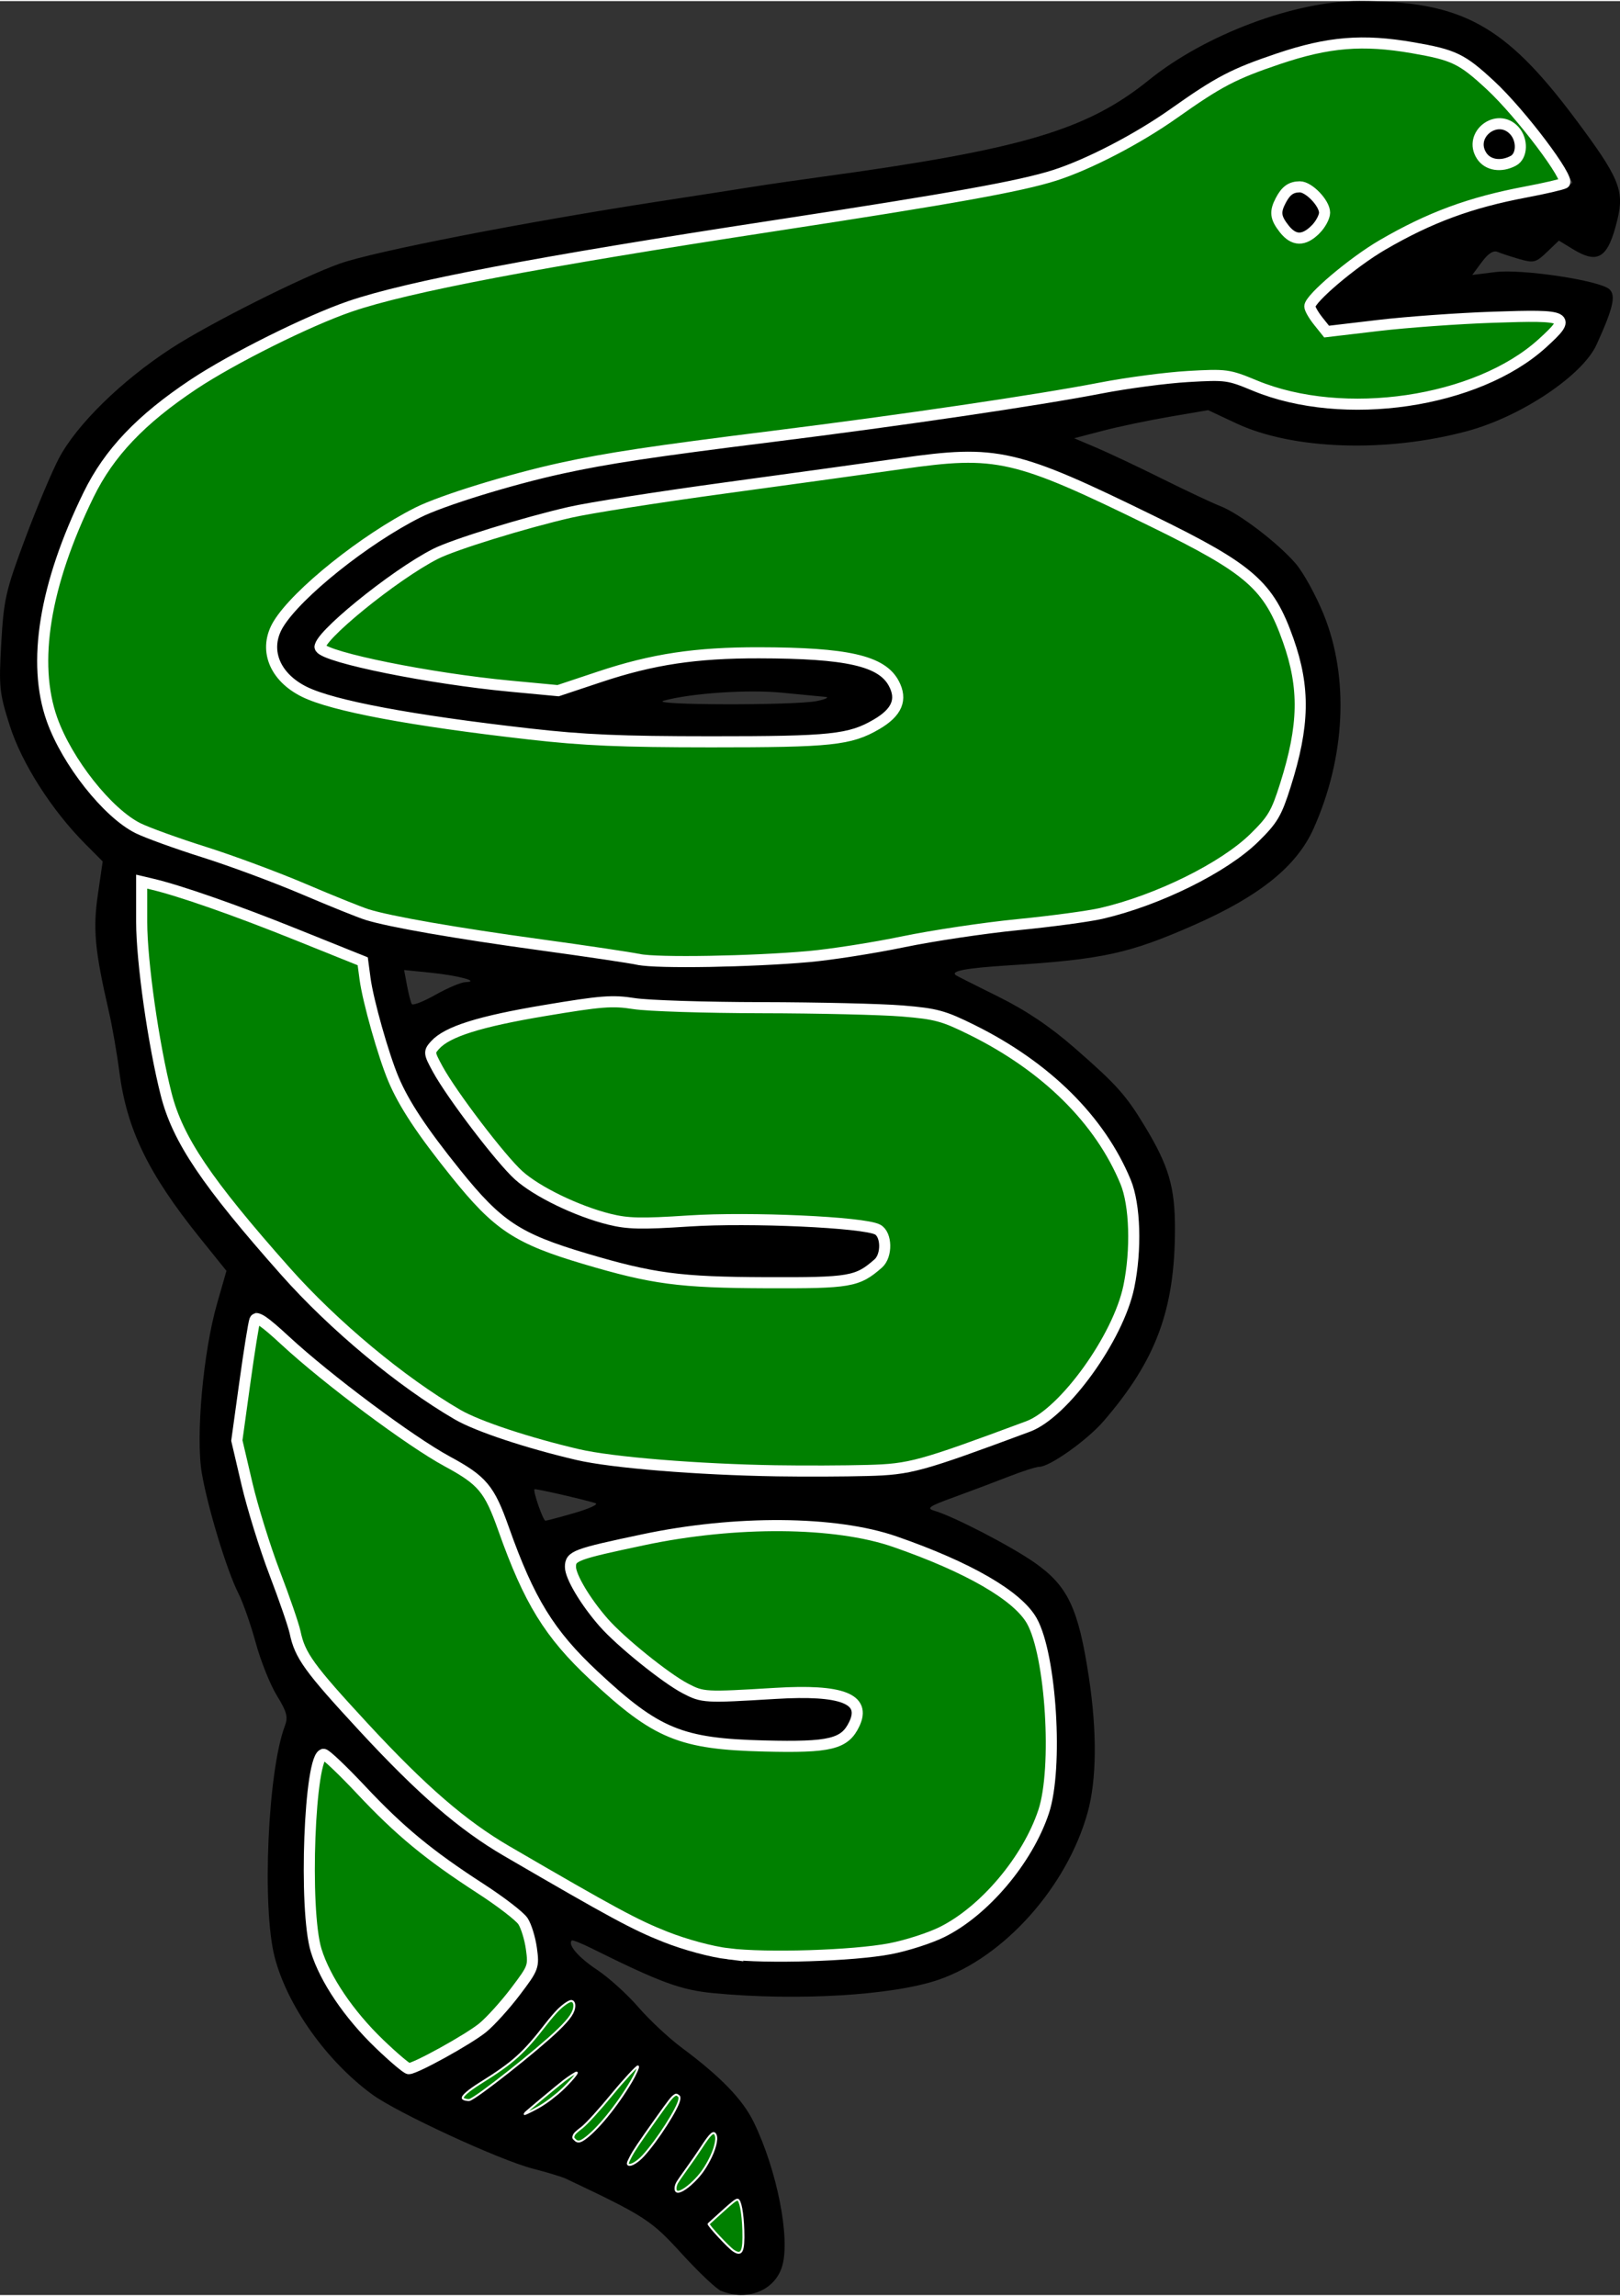 <?xml version="1.0" encoding="UTF-8" standalone="no"?>
<svg xmlns:rdf="http://www.w3.org/1999/02/22-rdf-syntax-ns#" xmlns="http://www.w3.org/2000/svg" version="1.1" xmlns:cc="http://creativecommons.org/ns#" xmlns:dc="http://purl.org/dc/elements/1.1/" height="554" width="391" viewBox="0 0 391.36 553.99">
 <rect x="0" y="0" width="391.36" height="553.99" fill="#333333" stroke="none"/>
 <path d="m187.39 557.02c-1.158-0.468-5.433-4.502-9.5-8.965-7.434-8.157-8.877-9.092-28.047-18.169-0.909-0.43-4.508-1.521-8-2.423-8.077-2.088-32.762-13.497-38.812-17.938-11.029-8.096-20.459-21.375-23.517-33.115-3.12-11.98-1.665-45.006 2.462-55.86 0.812-2.135 0.477-3.403-1.936-7.324-1.605-2.608-3.9-8.338-5.1-12.734-1.2-4.396-3.091-9.784-4.201-11.972-2.781-5.484-7.381-20.591-8.826-28.988-1.515-8.806 0.321-29.262 3.676-40.954l2.273-7.921-6.504-8.079c-12.422-15.46-17.586-26.12-19.385-40.08-0.567-4.41-1.706-10.93-2.529-14.51-3.38-14.67-3.866-19.84-2.649-28.19l1.168-8.015-4.227-4.246c-8.101-8.14-15.332-19.47-18.221-28.55-2.519-7.921-2.659-9.282-2.051-19.973 0.598-10.512 1.076-12.607 5.699-25 2.776-7.44 6.464-16.23 8.196-19.53 4.284-8.16 15.101-18.759 27.15-26.6 9.125-5.938 31.58-17.226 40.722-20.471 8.348-2.961 44.708-10.043 77.278-15.05 9.35-1.437 19.475-3.012 22.5-3.499 3.025-0.487 10.429-1.56 16.453-2.385 48.6-6.653 64.23-11.273 79.3-23.445 13.55-10.937 35.19-19.057 50.75-19.042 24.8 0.023 35.17 5.681 52.23 28.492 10.522 14.068 11.848 17.212 10.184 24.141-2.27 9.453-4.632 11.049-10.796 7.291l-3.379-2.06-2.887 2.766c-2.654 2.543-3.188 2.68-6.621 1.701-2.054-0.586-4.428-1.364-5.276-1.73-1.034-0.446-2.3 0.36-3.842 2.446l-2.3 3.111 5.553-0.694c6.471-0.809 25.285 2.028 27.584 4.159 1.611 1.494 0.898 4.557-3.112 13.368-3.388 7.444-18.215 17.361-31.191 20.862-19.622 5.294-42.231 4.534-55.895-1.879l-6.743-3.165-9.257 1.582c-5.092 0.87-12.374 2.396-16.184 3.392l-6.927 1.81 5.427 2.305c2.985 1.268 10.152 4.654 15.927 7.525s12.075 5.832 14 6.58c4.568 1.776 13.95 8.943 18.191 13.898 1.845 2.155 4.875 7.67 6.735 12.254 6.182 15.243 5.26 34.53-2.474 51.763-4.053 9.03-12.973 16.227-28.732 23.18-15.756 6.952-22.225 8.361-44.96 9.798-10.304 0.651-14.11 1.369-12.676 2.392 0.229 0.163 4.829 2.483 10.223 5.154 6.785 3.361 12.484 7.194 18.5 12.443 10.119 8.829 12.342 11.315 16.965 18.965 5.728 9.48 7.229 14.602 7.222 24.64-0.015 19.558-4.55 31.771-17.267 46.5-3.951 4.576-13.007 11-15.508 11-0.757 0-4.152 1.087-7.546 2.417-3.394 1.329-9.321 3.56-13.171 4.958-5.912 2.147-6.636 2.648-4.654 3.225 4.663 1.359 18.538 8.542 24.278 12.568 8.007 5.617 10.541 10.972 13.063 27.606 2.01 13.253 1.905 24.809-0.297 32.726-4.984 17.923-20.133 34.907-36.01 40.369-11.038 3.798-34.177 5.174-54.401 3.236-7.864-0.754-12.804-2.571-29.419-10.821-2.454-1.219-4.607-2.071-4.785-1.893-1.028 1.028 1.614 4.093 6.09 7.064 2.824 1.874 7.31 5.928 9.969 9.008 2.659 3.08 7.384 7.497 10.5 9.814 9.421 7.007 14.726 12.492 17.404 17.994 5.625 11.557 8.876 28.064 6.856 34.805-1.746 5.827-8.367 8.506-14.701 5.946zm5.506-13.772c-0.055-2.612-0.392-5.733-0.75-6.935-0.633-2.126-0.75-2.093-4.347 1.214l-3.696 3.399 3.13 3.536c4.363 4.928 5.785 4.623 5.663-1.214zm-11.64-13c3.276-3.421 5.868-9.426 4.807-11.141-0.562-0.909-1.474-0.162-3.116 2.553-1.277 2.111-3.363 5.111-4.636 6.665-4.189 5.114-1.681 6.753 2.945 1.923zm-7.717-12.315c3.181-4.785 4.38-7.412 3.696-8.097-0.685-0.685-1.544-0.255-2.649 1.324-0.899 1.286-3.618 5.107-6.041 8.493-2.423 3.385-4.154 6.407-3.846 6.715 1.254 1.254 4.386-1.735 8.84-8.435zm-15.638-0.736c4.056-4.289 10.184-13.776 9.403-14.558-0.282-0.282-3.155 2.81-6.383 6.873s-6.795 7.881-7.925 8.486c-2.035 1.089-1.899 3 0.214 3 0.603 0 2.714-1.71 4.691-3.801zm-7.959-9.611c4.827-5.026 2.931-4.467-3.787 1.115-8.046 6.686-8.083 6.731-3.659 4.495 2.2-1.112 5.551-3.637 7.446-5.61zm-11.1-5.639c10.48-8.51 13.16-11.34 13.16-13.88 0-2.62-3.264-0.628-6.853 4.184-5.117 6.861-8.414 9.875-15.365 14.048-5.241 3.146-6.32 4.702-3.262 4.702 0.653 0 6.199-4.073 12.326-9.052zm-19.56-1.2c3.036-1.788 6.863-3.986 8.504-4.886 3.945-2.164 15.299-15.943 14.719-17.864-0.249-0.825-0.551-3.075-0.671-5-0.319-5.115-2.107-7.288-9.997-12.145-15.88-9.78-23.55-16.3-36.604-31.14-1.801-2.05-3.693-3.72-4.205-3.72-0.512 0-1.217 1.688-1.567 3.75-0.35 2.062-1.043 5.325-1.54 7.25-1.216 4.715-1.158 27.414 0.087 34.114 1.549 8.329 6.369 16.796 13.816 24.267 7.013 7.036 8.953 8.579 10.811 8.605 0.621 0.008 3.613-1.447 6.649-3.235zm105.22-25.19c15.375-2.397 20.503-5.006 30.306-15.423 5.74-6.099 10.441-14.818 12.185-22.598 2.261-10.09 0.401-32.726-3.434-41.795-2.635-6.232-13.099-12.694-31.332-19.349-8.337-3.043-11.652-3.684-23.225-4.487-14.396-1-26.952-0.133-37.299 2.574-3.189 0.834-6.789 1.524-8 1.532-1.211 0.008-4.901 0.865-8.201 1.905-6.756 2.128-6.859 2.472-3.01 10.05 4.068 8.009 21.364 23.172 29.12 25.528 4.38 1.331 5.589 1.317 11.588-0.128 8.891-2.143 22.748-1.191 25.404 1.744 1.383 1.528 1.556 2.532 0.806 4.665-1.601 4.553-5.475 5.723-18.909 5.712-15.975-0.014-24.445-2.139-32.679-8.2-13.716-10.097-25.453-23.727-27.375-31.789-0.393-1.65-1.277-3.675-1.964-4.5s-1.985-3.975-2.885-7c-3.18-10.691-5.505-13.974-11.606-16.395-3.03-1.202-8.205-4.162-11.5-6.577-18.366-13.463-24.615-18.473-30.414-24.384-3.533-3.601-6.755-6.343-7.16-6.093-0.405 0.25-1.203 3.491-1.774 7.202-3.111 20.24-3.314 22.87-2.224 28.8 1.604 8.724 6.007 23.281 8.61 28.463 1.248 2.484 2.734 6.309 3.303 8.5 0.569 2.191 1.527 5.877 2.129 8.192 0.815 3.133 3.069 6.248 8.817 12.185 4.247 4.387 11.04 11.632 15.095 16.101 10.222 11.266 20.596 18.836 38.457 28.063 4.306 2.224 9.661 5.371 11.9 6.994s4.444 2.949 4.899 2.949c0.455 0 4.325 1.638 8.6 3.639 5.673 2.656 9.797 3.834 15.272 4.36 12.592 1.21 27.037 1.037 36.5-0.438zm-72.5-106.45c3.575-1.036 5.825-2.093 5-2.349-3.021-0.939-14.506-3.565-14.718-3.365-0.429 0.408 2.066 7.605 2.635 7.601 0.32-0.002 3.507-0.851 7.082-1.887zm94.099-14.854c7.479-2.828 14.904-5.462 16.5-5.854 4.485-1.102 14.545-12.185 19.225-21.179 3.352-6.443 4.295-9.533 5.213-17.087 1.62-13.323 0.934-17.546-4.454-27.431-7.261-13.32-21.209-25.23-38.083-32.518-6.793-2.934-7.531-3.033-25-3.355-9.9-0.182-24.35-0.185-32.112-0.006-7.761 0.179-15.861-0.139-18-0.708-5.595-1.487-10.913-1.426-18.888 0.217-3.85 0.793-10.691 1.922-15.203 2.509-7.599 0.989-13.208 3.067-17.57 6.51-1.476 1.165-1.591 1.88-0.689 4.272 1.384 3.672 9.967 16.29 15.818 23.254 6.398 7.615 10.913 10.545 21.879 14.198 9.307 3.1 9.881 3.169 18.683 2.235 16.293-1.729 50.543-0.27 52.628 2.243 0.604 0.727 0.953 2.564 0.775 4.08-0.253 2.166-1.391 3.306-5.301 5.311-4.812 2.467-5.586 2.55-23 2.491-19.938-0.068-29.143-1.41-45.484-6.628-11.615-3.709-15.237-5.515-20.959-10.448-4.505-3.884-17.108-20.111-21.499-27.681-3.796-6.544-9.84-27.964-8.902-31.55 0.326-1.246-0.553-1.975-3.368-2.794-2.096-0.62-7.41-2.7-11.81-4.63-13.226-5.8-17.527-7.44-28.307-10.76-5.669-1.749-10.619-2.868-11-2.488-1.411 1.408-0.671 20.128 1.106 27.977 0.99 4.372 2.227 11.32 2.75 15.441 1.105 8.717 3.453 15.481 8.116 23.387 3.598 6.098 18.865 24.441 30.623 36.791 9.509 9.988 32.764 26.787 40.212 29.049 3.025 0.919 10.004 3.075 15.51 4.791 7.8 2.432 13.098 3.338 24 4.105 23.223 1.633 25.304 1.705 44.49 1.542l18.5-0.158 13.599-5.141zm-120.52-113.32c3.766-0.124-1.691-1.601-8.441-2.285l-6.361-0.644 0.701 3.739c0.386 2.056 0.907 4.071 1.158 4.478 0.251 0.407 2.834-0.602 5.74-2.242s6.147-3.01 7.202-3.045zm74.136-5.155c0.669-0.534 3.369-0.831 6-0.66 6.382 0.416 14.677-0.781 26.783-3.863 5.5-1.4 14.95-2.886 21-3.302 22.857-1.57 29.9-3.05 43.599-9.164 15.305-6.83 22.698-12.963 25.88-21.468 6.309-16.862 6.494-28.817 0.655-42.291-3.535-8.158-4.325-9.168-12.134-15.503-5.434-4.409-43.031-22.135-52.398-24.704-8.498-2.331-11.867-2.216-32.87 1.128-7.003 1.115-24.06 3.393-37.904 5.062-23.594 2.845-34.068 4.675-47.328 8.265-15.247 4.129-23.149 7.044-27.143 10.013-2.397 1.782-5.668 3.907-7.269 4.722-3.13 1.59-17.59 14.69-17.59 15.93 0 2.671 28.505 8.687 48.222 10.177 9.831 0.743 12.412 0.628 16-0.712 12.316-4.601 16.213-5.628 26.582-7 14.574-1.929 39.441-0.62 44.515 2.344 8.168 4.77 6.983 11.146-2.833 15.245-5.83 2.435-6.717 2.508-33.987 2.797-21.072 0.223-30.351-0.071-37.5-1.189-5.225-0.817-13.1-1.738-17.5-2.047-8.912-0.625-33.091-4.913-41.361-7.335-7.145-2.092-12.151-6.785-12.104-11.345 0.019-1.86 0.582-4.343 1.25-5.518 2.394-4.21 11.508-13.206 17.307-17.082 16.851-11.263 18.221-11.967 29.515-15.184 6.266-1.785 12.517-3.66 13.892-4.168 3.409-1.259 26.997-5.574 35-6.403 3.575-0.37 11.45-1.326 17.5-2.123s15.05-1.896 20-2.442c4.95-0.545 9.675-1.202 10.5-1.459s8.7-1.392 17.5-2.522c18.651-2.395 37.513-5.51 42.5-7.018 1.925-0.582 8.438-1.443 14.473-1.913 10.9-0.849 11.011-0.835 16.738 2.056 13.794 6.963 40.255 6.347 57.789-1.345 9.591-4.207 19.797-13.293 17.51-15.587-1.33-1.333-24.33-0.638-40.431 1.222l-16.422 1.897-1.828-2.258c-1.01-1.243-1.83-2.723-1.83-3.291 0-2.118 9.863-10.398 17.547-14.731 12.243-6.903 22.321-10.564 34.462-12.517 6.04-0.972 10.99-2.14 10.99-2.594 0-0.454-1.921-3.206-4.268-6.115s-5.912-7.551-7.922-10.317c-4.696-6.462-12.643-13.149-17.779-14.961-2.217-0.782-8.671-1.944-14.342-2.582-9.518-1.071-10.96-0.994-18.75 1.003-15.893 4.074-24.082 8.002-34.677 16.633-7.21 5.87-23.86 13.839-33.26 15.914-10.433 2.303-39.229 7.212-49.203 8.388-4.563 0.538-16.397 2.324-26.297 3.969-9.9 1.645-20.475 3.293-23.5 3.662-10.285 1.255-49.791 8.939-59.206 11.515-11.787 3.228-34.617 14.14-46.027 22.002-10.961 7.556-19.248 16.126-22.808 23.576-15.283 32.023-16.199 51.999-3.194 69.673 9.605 13.053 10.392 13.561 30.445 19.656 7.538 2.291 17.663 5.971 22.5 8.178 4.837 2.207 10.144 4.614 11.794 5.35 5.376 2.398 25.725 6.433 38 7.534 6.6 0.592 16.725 1.943 22.5 3.001s12.975 2.303 16 2.767c6.726 1.031 25.043 0.366 26.717-0.971zm123.98-176.57c-2.258-2.495-2.152-6.497 0.228-8.651 2.479-2.244 4.866-1.733 7.328 1.568 1.755 2.353 1.819 2.942 0.599 5.5-1.681 3.522-5.695 4.301-8.154 1.583zm50.274-15.932c-0.841-0.191-2.105-1.271-2.811-2.4-3.033-4.856 4.913-9.474 8.207-4.771 2.595 3.705-0.8 8.216-5.397 7.171zm-163.47 129.77c2.2-0.455 3.1-0.907 2-1.005-1.1-0.098-5.825-0.554-10.5-1.013-8.199-0.805-21.897 0.124-28.5 1.934-4.016 1.101 31.693 1.181 37 0.084z" transform="translate(-13.154 -4.008)"/>
 <g stroke="#fff" stroke-width="3" fill="#008000">
  <path d="m163.5 248.97c-2.2-0.479-14.125-2.259-26.5-3.955-23.016-3.155-40.77-6.242-47-8.172-1.925-0.596-9.608-3.69-17.072-6.874-7.465-3.184-19.615-7.697-27-10.027-7.385-2.33-15.461-5.25-17.947-6.487-8.222-4.1-19.15-17.91-23.236-29.37-5.461-15.31-2.019-36.47 9.893-60.81 5.546-11.33 14.099-20.33 28.326-29.805 10.528-7.008 31.004-17.21 42.37-21.11 15.617-5.356 50.617-12.01 114.86-21.832 48.29-7.384 66.54-10.665 75.81-13.627 9.16-2.928 22.46-9.83 32.19-16.713 12.23-8.644 16.15-10.695 28.31-14.8 13.495-4.557 22.837-5.324 36.324-2.985 11.196 1.942 13.284 2.946 21.022 10.11 8.19 7.582 21.763 25.578 19.988 26.5-0.734 0.381-5.385 1.457-10.334 2.39-15.15 2.857-26.026 6.871-38.874 14.345-7.967 4.635-19.63 14.504-19.621 16.603 0.003 0.628 1.026 2.418 2.274 3.978l2.269 2.836 13.976-1.65c7.687-0.908 21.671-1.912 31.076-2.232 20.658-0.703 21.4-0.311 13.327 7.033-17.681 16.086-53.822 21.404-77.803 11.449-7.126-2.958-7.737-3.041-18.071-2.45-5.882 0.337-16.513 1.74-23.624 3.119-16.829 3.263-53.843 8.715-88.808 13.08-32.436 4.049-44.696 5.896-57.121 8.607-13.832 3.017-32.363 8.739-38.815 11.984-14.347 7.217-32.641 21.848-37.708 30.159-4.081 6.694-1.179 14.264 7.023 18.317 7.701 3.806 28.936 7.782 60.962 11.416 14.756 1.674 24.594 2.097 49.006 2.105 32.587 0.011 37.627-0.522 44.834-4.737 5.525-3.231 6.983-6.704 4.649-11.068-3.263-6.101-12.619-8.223-36.452-8.265-17.103-0.03-28.801 1.731-43.061 6.482l-11.292 3.763-13.073-1.233c-21.56-2.03-49.608-7.69-51.248-10.34-1.438-2.33 19.891-19.72 31.188-25.44 4.99-2.522 23.958-8.379 36.367-11.228 5.152-1.183 24.052-4.149 42-6.59s39.317-5.396 47.486-6.565c26.077-3.732 30.819-2.646 68.146 15.619 26.415 12.925 31.408 17.307 36.651 32.168 4.537 12.862 4.338 23.028-0.767 39.159-2.431 7.681-3.389 9.308-8.376 14.214-8.23 8.097-26.068 16.916-41.417 20.474-3.35 0.777-13.516 2.144-22.591 3.039-9.075 0.895-23.025 2.979-31 4.632s-19.45 3.451-25.5 3.995c-15.381 1.384-41.221 1.825-46 0.785zm183.05-197.42c1.35-1.35 2.45-3.395 2.45-4.545 0-2.569-4.259-7.005-6.705-6.985-2.361 0.02-3.744 1.006-5.146 3.669-1.63 3.098-1.441 4.676 0.923 7.681 2.589 3.291 5.304 3.349 8.473 0.18zm53.52-18.581c2.4-1.284 2.549-5.628 0.279-8.136-4.582-5.063-12.589 1.097-8.848 6.806 1.667 2.544 5.258 3.102 8.569 1.33z" transform="matrix(.893 0 0 .893 8.334 9.123)"/>
  <path d="m173.86 160.29c-21.4-0.34-44.68-2.24-53.86-4.38-13.58-3.17-27.099-7.66-32.5-10.79-15.248-8.84-33.541-24.06-46.615-38.79-21.318-24.027-29.123-35.602-32.248-47.83-3.439-13.458-6.637-35.951-6.637-46.677v-10.861l2.75 0.646c7.498 1.76 22.536 7.016 38.899 13.595l18.149 7.297 0.637 4.763c0.795 5.944 4.956 20.659 7.652 27.061 2.847 6.76 7.728 14.138 16.894 25.532 11.39 14.16 16.668 17.645 34.952 23.077 18.346 5.45 25.589 6.408 49.067 6.492 22.667 0.08 24.609-0.254 30.25-5.199 2.423-2.124 2.32-7.849-0.165-9.179-3.736-2-34.582-3.4-51.081-2.319-12.89 0.844-16.506 0.764-21.5-0.477-8.73-2.174-19.55-7.407-24.51-11.865-4.825-4.328-18.142-21.803-21.931-28.774-2.355-4.334-2.382-4.587-0.679-6.469 3.291-3.636 11.983-6.374 29.601-9.324 15.384-2.576 18.348-2.805 24.222-1.877 3.681 0.582 19.206 1.077 34.5 1.101 15.294 0.024 32.418 0.426 38.053 0.893 9.177 0.76 11.151 1.297 18.917 5.145 20.035 9.925 34.581 24.328 41.51 41.104 2.555 6.185 2.926 18.358 0.863 28.316-2.858 13.797-17.562 34.194-27.243 37.79-29.268 10.872-31.884 11.589-43.438 11.905-6.129 0.168-17.154 0.209-24.5 0.092v0z" transform="matrix(.893 0 0 .893 32.441 211.8)"/>
  <path d="m134.68 173.92c-4.635-0.573-11.556-2.44-17-4.587-8.203-3.234-14.344-6.553-42.923-23.194-12.004-6.99-22.971-16.49-38.757-33.55-14.714-15.913-17.181-19.327-18.49-25.59-0.402-1.925-2.881-9.125-5.509-16-2.628-6.875-6.011-17.761-7.517-24.191l-2.738-11.692 2.146-15.528c1.181-8.54 2.409-16.212 2.729-17.047 0.437-1.139 2.498 0.251 8.231 5.553 11.367 10.514 33.821 27.256 43.807 32.66 9.531 5.16 11.405 7.402 15.245 18.244 6.905 19.491 12.41 28.427 24.424 39.647 16.952 15.831 23.449 18.516 46.171 19.078 17.814 0.44 21.711-0.515 24.294-5.956 3.231-6.805-3.347-9.362-21.294-8.277-19.209 1.161-19.684 1.135-24.413-1.33-5.34-2.779-17.5-12.59-22.08-17.803-4.937-5.622-9.01-12.438-9.01-15.078 0-2.965 1.304-3.45 19.752-7.346 24.932-5.265 51.892-5.058 67.987 0.522 19.877 6.891 33.25 14.62 37.076 21.429 5.21 9.269 7.1 39.852 3.19 51.603-4.343 13.051-16.023 26.877-27.504 32.558-3.3 1.633-9.6 3.657-14 4.498-10.018 1.915-33.49 2.651-43.818 1.375z" transform="matrix(.893 0 0 .893 55.656 316.27)"/>
  <path d="m21.277 79.25c-8.205-7.889-14.638-17.394-17.058-25.203-3.407-10.994-1.804-53.047 2.021-53.047 0.604 0 5.154 4.321 10.111 9.602 10.426 11.108 18.319 17.628 32.254 26.642 5.478 3.543 10.677 7.537 11.553 8.873 0.876 1.337 1.902 4.678 2.28 7.425 0.669 4.865 0.557 5.167-4.318 11.606-2.752 3.636-6.718 8.023-8.812 9.75-3.759 3.099-18.222 11.102-20.062 11.102-0.521 0-4.107-3.038-7.969-6.75z" transform="matrix(.893 0 0 .893 72.62 422.52)"/>
  <path d="m7.157 151.99c-1.839-0.42-3.818-1.25-4.399-1.83-2.726-2.73 7.54-11.81 27.3-24.15 49.527-30.936 65.041-44.903 99.931-89.964 5.73-7.4 13.904-16.941 18.166-21.203 7.538-7.538 16.622-13.814 20.021-13.833 2.933-0.016 4.825 2.887 4.766 7.312-0.127 9.485-6.637 19.235-24.333 36.444-31.18 30.321-125.8 105.07-136.11 107.53-1.1 0.262-3.504 0.126-5.343-0.302z" transform="matrix(.158 0 0 .158 111.42 482.82)"/>
  <path d="m3.128 63.335c1.654-2.008 50.887-43.056 59.372-49.503 8.068-6.129 18.713-12.952 19.298-12.368 1.598 1.598-17.182 22.167-29.615 32.437-14.368 11.869-23.905 18.289-37.347 25.142-6.427 3.276-11.999 5.957-12.383 5.957-0.384 0-0.08-0.749 0.675-1.665z" transform="matrix(.158 0 0 .158 126.41 500.02)"/>
  <path d="m4.942 113.1c-2.615-2.62-2.798-3.21-1.834-5.98 1.081-3.1 3.36-5.35 12.793-12.62 7.063-5.444 26.45-26.794 46.754-51.487 17.279-21.016 37.665-43.01 38.805-41.876 1.05 1.031-3.827 11.983-10.027 22.549-21.987 37.466-53.349 75.776-72.704 88.814-6.435 4.333-9.903 4.484-13.788 0.599z" transform="matrix(.158 0 0 .158 138.09 498.6)"/>
  <path d="m3.25 108.36c-2.05-0.86-1.471-3.13 2.991-11.707 5.243-10.08 12.671-21.154 39.019-58.169 20.993-29.491 23.949-33.264 28.289-36.108 2.262-1.482 2.653-1.474 5.07 0.11 2.324 1.522 2.563 2.207 2.127 6.076-1.395 12.379-34.085 63.409-55.295 86.318-8.513 9.191-18.281 15.131-22.201 13.481z" transform="matrix(.158 0 0 .158 151.35 505.39)"/>
  <path d="m3.25 89.866c-1.895-1.919-1.499-7.45 0.869-12.156 1.166-2.315 7.857-12.085 14.869-21.71 7.012-9.625 17.125-24.25 22.474-32.5 14.36-22.147 19.084-26.284 21.976-19.25 2.74 6.663-1.457 22.636-10.286 39.153-7.116 13.31-13.531 22.023-23.263 31.597-12.257 12.058-23.318 18.231-26.639 14.866z" transform="matrix(.158 0 0 .158 162.87 514.7)"/>
  <path d="m40.946 79.115c-7.59-4.924-39.891-39.687-38.223-41.136 0.427-0.371 8.843-7.997 18.702-16.948 17.518-15.904 22.734-20.02 25.381-20.027 4.269-0.012 8.133 20.384 8.904 46.996 0.934 32.256-2.347 39.172-14.764 31.115z" transform="matrix(.158 0 0 .158 170.77 530.8)"/>
 </g>
</svg>
